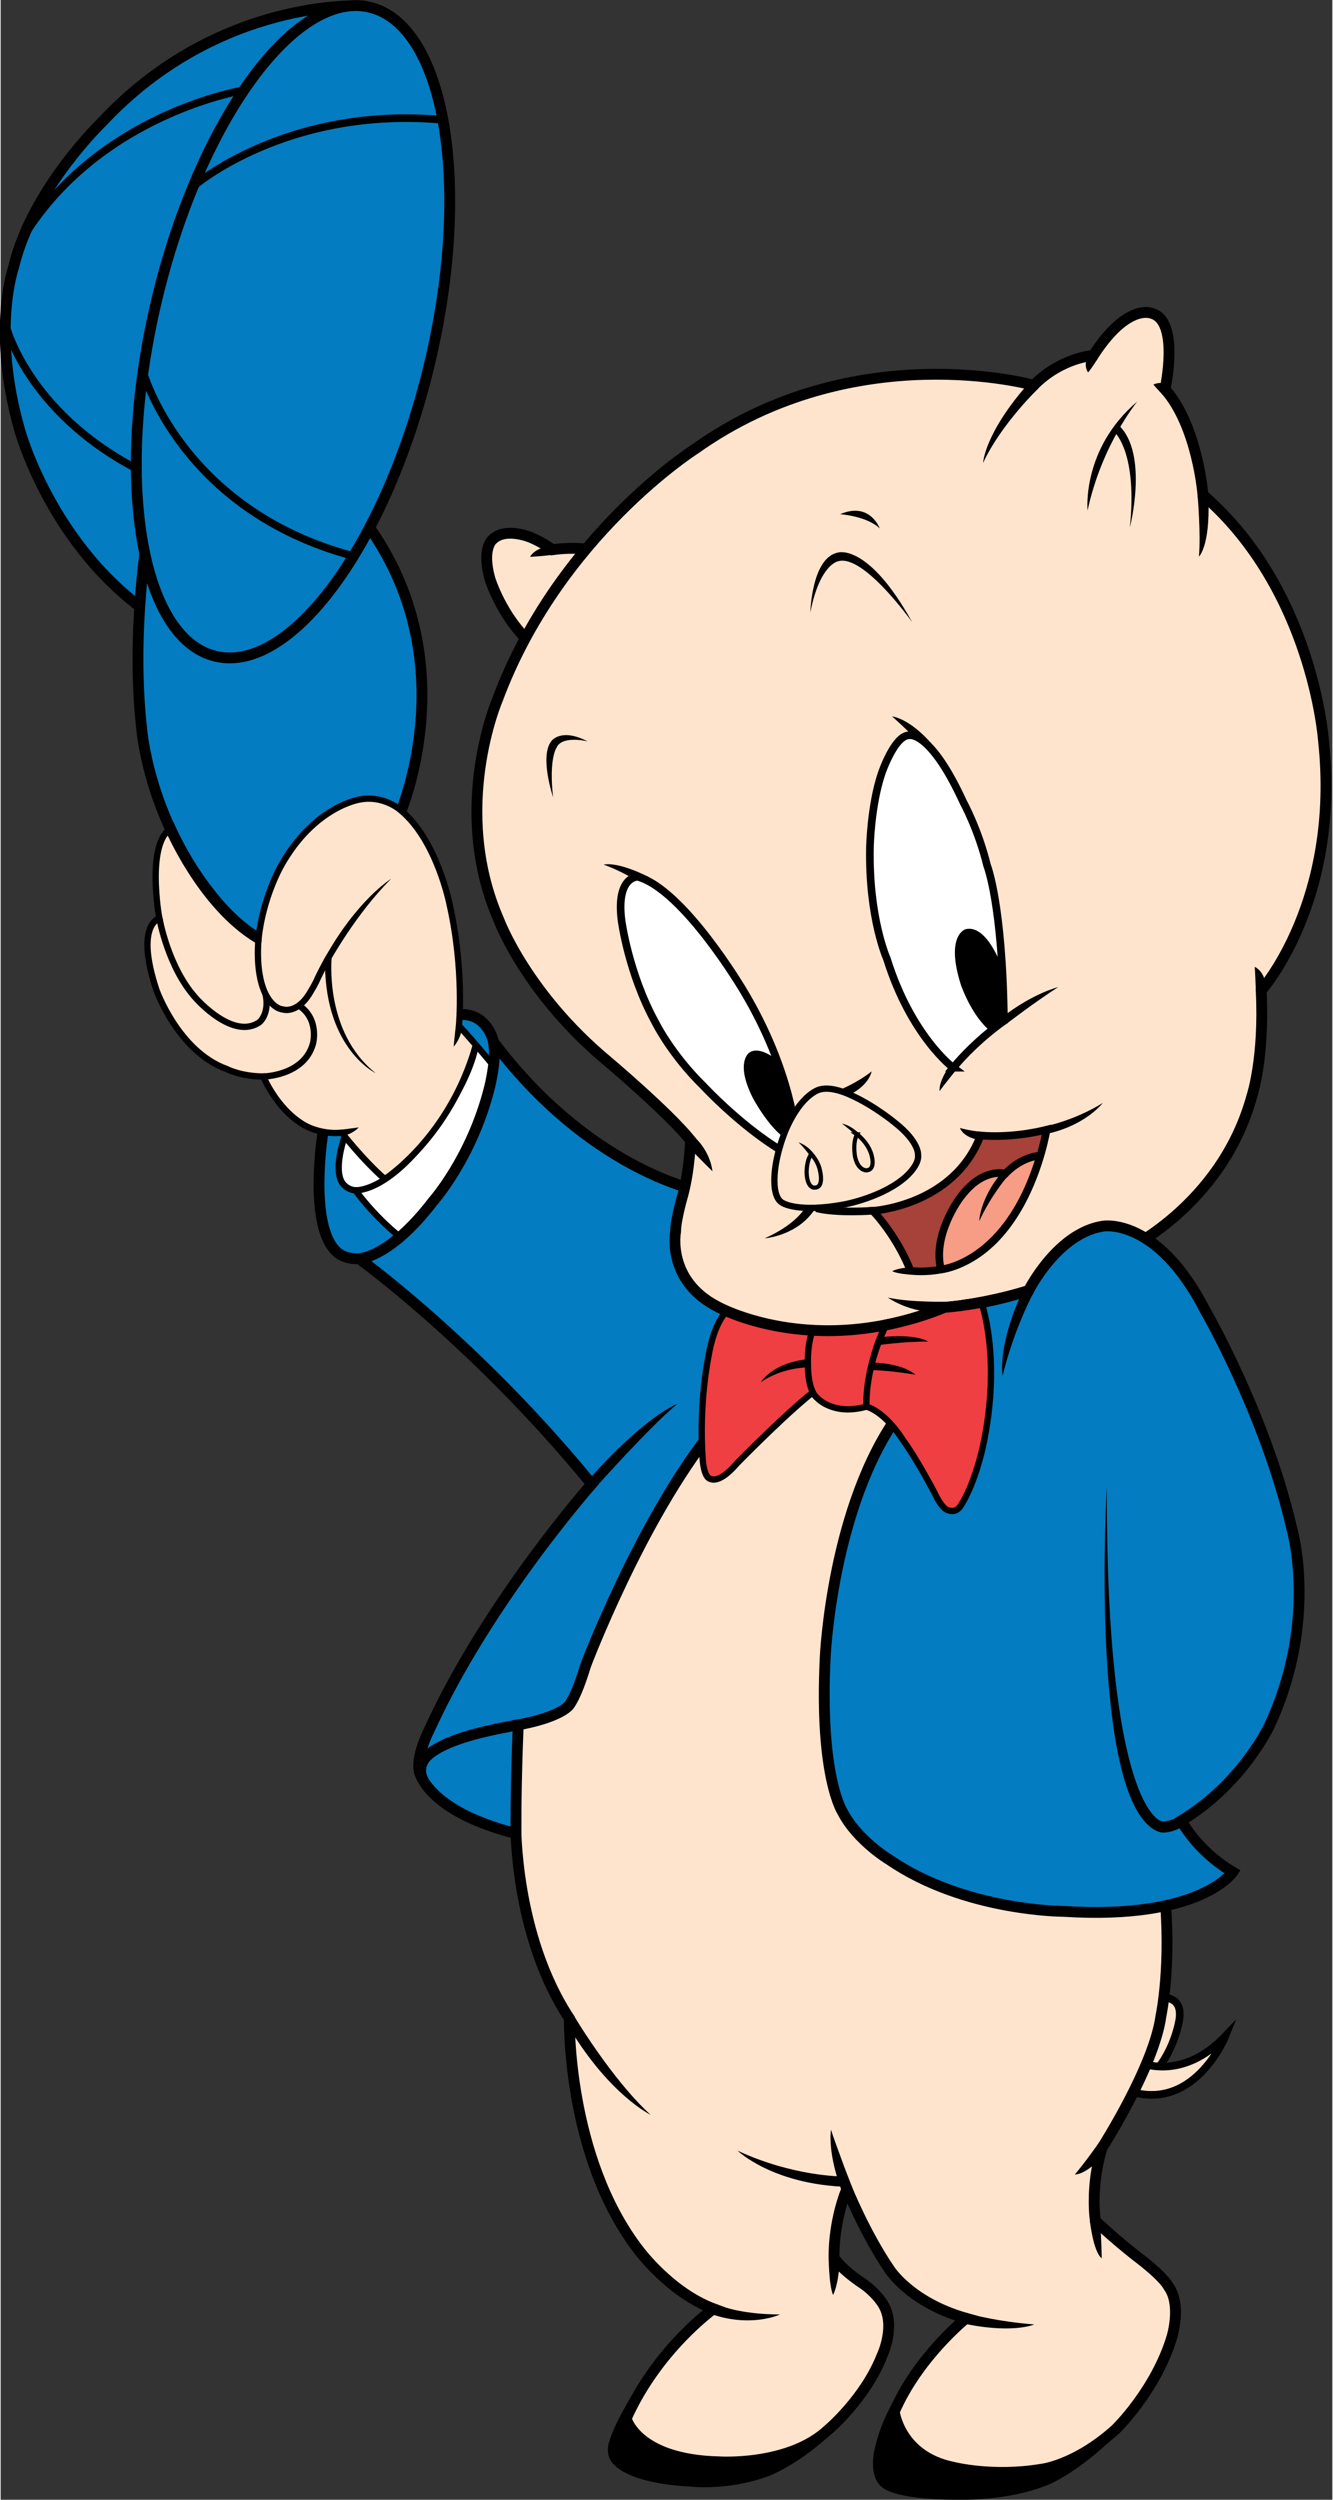 <svg height="433.013" viewBox="0 0 159.838 300" width="230.94" xmlns="http://www.w3.org/2000/svg" xmlns:xlink="http://www.w3.org/1999/xlink"><rect x="0" y="0" width="159.838" height="300" fill="#333333" stroke="none"/><clipPath id="a"><path d="m473.4 33.137h27.221v49.653h-27.221z"/></clipPath><g clip-path="url(#a)" transform="matrix(6.191 0 0 -6.191 -2935.206 507.871)"><path d="m0 0s.523.103.387-.492c0 0-.098-.525-.439-.919 0 0-.348-.144-.421.341 0 0 .453 1.037.473 1.07" fill="#fee4cd" transform="translate(496.559 43.302)"/><path d="m0 0s.523.103.387-.492c0 0-.098-.525-.439-.919 0 0-.348-.144-.421.341 0 0 .453 1.037.473 1.07z" fill="none" stroke="#000" stroke-width=".148" transform="translate(496.559 43.302)"/><path d="m0 0s.807-.368 1.647.512c0 0-.623-1.549-1.962-1.03 0 0 .164.367.315.518" fill="#fee4cd" transform="translate(496.205 42.049)"/><path d="m0 0s.807-.368 1.647.512c0 0-.623-1.549-1.962-1.03 0 0 .164.367.315.518z" fill="none" stroke="#000" stroke-miterlimit="6.25" stroke-width=".148" transform="translate(496.205 42.049)"/><path d="m0 0s-.354-.558-.459-.912c0 0-.079-.177.026-.322 0 0 .203-.367 1.437-.433 0 0 .722-.092 1.503.204 0 0 .663.256 1.345.977 0 0-3.491.499-3.852.486" transform="translate(486.473 35.604)"/><path d="m0 0s-.354-.558-.459-.912c0 0-.079-.177.026-.322 0 0 .203-.367 1.437-.433 0 0 .722-.092 1.503.204 0 0 .663.255 1.345.977 0 0-3.491.499-3.852.486z" fill="none" stroke="#000" stroke-width=".21" transform="translate(486.473 35.604)"/><path d="m0 0s-.262-.394-.381-.952c0 0-.111-.459.125-.623 0 0 .243-.23 1.562-.21 0 0 .886 0 1.568.295 0 0 .545.223 1.274.945 0 0-3.931.643-4.148.545" transform="translate(491.532 35.466)"/><path d="m0 0s-.263-.394-.381-.952c0 0-.111-.459.125-.623 0 0 .243-.23 1.562-.21 0 0 .886 0 1.568.295 0 0 .545.223 1.273.945 0 0-3.93.643-4.147.545z" fill="none" stroke="#000" stroke-width=".21" transform="translate(491.532 35.466)"/><path d="m0 0s-.031-2.156 1.039-3.777c0 0-.053-2.69 1.352-4.502 0 0 .603-.813 1.443-1.128 0 0-1.089-.775-1.693-2.127 0 0 .197-.8 1.798-.84 0 0 1.352-.091 2.113.617 0 0 .722.604 1.05 1.444 0 0 .289.604 0 1.024 0 0-.13.208-.383.377 0 0-.396.257-.548.496 0 0-.027.643.249 1.338 0 0 .348-.866.827-1.568 0 0 .4-.637 1.483-.945 0 0-.932-.748-1.391-1.811 0 0 .105-.867 1.142-1.077 0 0 .761-.196 1.706-.039 0 0 .656.066 1.444.774 0 0 .774.749 1.089 1.785 0 0 .197.63-.066.985 0 0-.065.157-.538.525 0 0-.42.315-.879.748 0 0-.105.656.131 1.417 0 0 1.011 1.575 1.142 2.56 0 0 .21.984.066 2.415 0 0-3.479 7.927-4.371 9.791 0 0-2.389.578-4.331-.341 0 0-3.885-3.675-4.594-7.166 0 0 .484-.844.72-.975" fill="#fee4cd" transform="translate(484.095 46.685)"/><path d="m0 0s-.031-2.156 1.039-3.777c0 0-.053-2.69 1.352-4.502 0 0 .603-.813 1.443-1.128 0 0-1.089-.775-1.693-2.127 0 0 .197-.8 1.798-.84 0 0 1.352-.091 2.113.617 0 0 .722.604 1.05 1.444 0 0 .289.604 0 1.024 0 0-.13.208-.383.377 0 0-.396.257-.548.496 0 0-.027.643.249 1.338 0 0 .348-.866.827-1.568 0 0 .4-.637 1.483-.945 0 0-.932-.748-1.391-1.811 0 0 .105-.867 1.142-1.077 0 0 .761-.196 1.706-.039 0 0 .656.066 1.444.774 0 0 .774.749 1.089 1.785 0 0 .197.63-.066.985 0 0-.065.157-.538.525 0 0-.42.315-.879.748 0 0-.105.656.131 1.417 0 0 1.011 1.575 1.142 2.56 0 0 .21.984.066 2.415 0 0-3.479 7.927-4.371 9.791 0 0-2.389.578-4.331-.341 0 0-3.885-3.675-4.594-7.166 0 0 .484-.844.72-.975z" fill="none" stroke="#000" stroke-width=".21" transform="translate(484.095 46.685)"/><path d="m0 0s-2.776.169-5.034-2.246c0 0-1.365-1.313-1.719-2.822 0 0-.433-1.221.118-3.15 0 0 .617-2.284 2.586-3.61 0 0 3.386 5.539 3.189 7.902 0 0 1.004 3.716.86 3.926" fill="#047cc1" transform="translate(481.111 81.918)"/><path d="m0 0s-2.776.169-5.034-2.246c0 0-1.365-1.313-1.719-2.822 0 0-.433-1.221.118-3.15 0 0 .617-2.284 2.586-3.61 0 0 3.386 5.539 3.189 7.902 0 0 1.004 3.716.86 3.926z" fill="none" stroke="#000" stroke-width=".21" transform="translate(481.111 81.918)"/><path d="m0 0s1.339 2.927-.538 5.617c0 0-3.636.946-4.305-.026 0 0-.341-1.916-.131-3.819 0 0 .118-1.72 1.352-3.255 0 0 .649-.853 1.207-.945 0 0 2.441 2.297 2.415 2.428" fill="#047cc1" transform="translate(481.813 66.166)"/><path d="m0 0s1.339 2.927-.538 5.617c0 0-3.636.946-4.305-.026 0 0-.341-1.916-.131-3.819 0 0 .118-1.72 1.352-3.255 0 0 .649-.853 1.207-.945 0 0 2.441 2.297 2.415 2.428z" fill="none" stroke="#000" stroke-width=".21" transform="translate(481.813 66.166)"/><path d="m0 0s-2.074.42-3.911 2.861c0 0-.269 1.418-2.166-.367 0 0-.827-.67-1.142-1.392 0 0-.289-1.791.263-2.303 0 0 .131-.151.439-.138 0 0 2.291-1.654 4.509-4.37 0 0-2.008-2.271-3.137-4.738 0 0-.263-.499-.21-.814 0 0 .121-.776 1.879-1.222 0 0-.008.865.044 2.108 0 0 .713.114.971.361 0 0 .138.131.335.787 0 0 1.063 2.822 2.467 4.568 0 0 1.654 4.173-.341 4.659" fill="#047cc1" transform="translate(487.575 58.973)"/><path d="m0 0s-2.074.42-3.911 2.861c0 0-.269 1.418-2.166-.367 0 0-.827-.67-1.142-1.392 0 0-.289-1.791.263-2.303 0 0 .131-.151.439-.138 0 0 2.291-1.654 4.509-4.37 0 0-2.008-2.271-3.137-4.738 0 0-.263-.499-.21-.814 0 0 .121-.776 1.879-1.222 0 0-.008.865.044 2.108 0 0 .713.114.971.361 0 0 .138.131.335.787 0 0 1.063 2.822 2.467 4.568 0 0 1.654 4.173-.341 4.659z" fill="none" stroke="#000" stroke-width=".21" transform="translate(487.575 58.973)"/><path d="m0 0s-.315-.112-.459-.984c0 0-.184-.886-.105-1.969 0 0 .019-.354.157-.374 0 0 .164-.099.505.302 0 0 1.07 1.096 1.602 1.476 0 0 .387 1.437-.158 1.556z" fill="#ef3f42" transform="translate(488.284 56.69)"/><path d="m0 0s-.315-.112-.459-.984c0 0-.184-.886-.105-1.969 0 0 .019-.354.157-.374 0 0 .164-.099.505.302 0 0 1.07 1.096 1.602 1.476 0 0 .387 1.437-.158 1.556z" fill="none" stroke="#000" stroke-width=".122" transform="translate(488.284 56.69)"/><path d="m0 0s-.138-.249-.118-.761c0 0-.007-.479.19-.624 0 0 .308-.339.945-.157 0 0-.006.938.44 1.7 0 0-1.26.098-1.457-.158" fill="#ef3f42" transform="translate(489.878 56.309)"/><path d="m0 0s-.138-.249-.118-.761c0 0-.007-.479.19-.624 0 0 .308-.339.945-.157 0 0-.006.938.44 1.7 0 0-1.26.098-1.457-.158z" fill="none" stroke="#000" stroke-width=".122" transform="translate(489.878 56.309)"/><path d="m0 0s-.374.072-.82.007c0 0-.164.131-.414.236 0 0-.485.21-.741-.033 0 0-.223-.157-.059-.761 0 0 .223-.742.807-1.267 0 0 1.864 1.47 1.227 1.818" fill="#fee4cd" transform="translate(485.626 71.37)"/><path d="m0 0s-.374.072-.82.007c0 0-.164.131-.414.236 0 0-.485.21-.741-.033 0 0-.223-.157-.059-.761 0 0 .223-.742.807-1.267 0 0 1.864 1.47 1.227 1.818z" fill="none" stroke="#000" stroke-width=".21" transform="translate(485.626 71.37)"/><path d="m0 0s-3.465.971-6.563-1.234c0 0-2.651-1.68-3.832-4.856 0 0-.919-2.126.026-4.279 0 0 .525-1.417 2.1-2.73 0 0 1.168-.984 1.615-1.535 0 0-.014-.552-.145-1.05 0 0-.144-.486-.144-.722 0 0-.184-.945.814-1.457 0 0 1.85-1.037 4.397-.013 0 0 1.598.084 3.425 1.063 0 0 1.949.866 2.54 3.045 0 0 .243.728.177 2.034 0 0 1.549 1.733 1.207 4.856 0 0-.209 2.914-2.336 4.752 0 0-.103 1.333-.735 2.047 0 0 .289 1.313-.249 1.47 0 0-.473.223-1.142-.814 0 0-.61-.032-1.155-.577" fill="#fee4cd" transform="translate(494.137 74.566)"/><path d="m0 0s-3.465.971-6.563-1.234c0 0-2.651-1.68-3.832-4.856 0 0-.919-2.126.026-4.279 0 0 .525-1.417 2.1-2.73 0 0 1.168-.984 1.615-1.535 0 0-.014-.552-.145-1.05 0 0-.144-.486-.144-.722 0 0-.184-.945.814-1.457 0 0 1.85-1.037 4.396-.013 0 0 1.599.084 3.426 1.063 0 0 1.949.866 2.54 3.045 0 0 .243.728.177 2.034 0 0 1.549 1.733 1.207 4.856 0 0-.209 2.914-2.336 4.752 0 0-.103 1.333-.735 2.047 0 0 .289 1.313-.249 1.47 0 0-.473.223-1.142-.814 0 0-.61-.032-1.155-.577z" fill="none" stroke="#000" stroke-width=".21" transform="translate(494.137 74.566)"/><path d="m0 0s-.702-.02-1.155.079c0 0 .354-.256.866-.282 0 0 .328.157.289.203" transform="translate(492.464 56.801)"/><path d="m0 0s-.013.368-.02.427c0 0 .197-.086.21-.368 0 0-.124-.125-.19-.059" transform="translate(498.442 62.865)"/><path d="m0 0s.066-.755.026-1.188c0 0 .217.191.184 1.116 0 0-.171.118-.21.072" transform="translate(497.314 72.433)"/><path d="m0 0s-.072.066-.151.164c0 0 .171.079.269-.02 0 0-.079-.164-.118-.144" transform="translate(496.608 74.416)"/><path d="m0 0s-.105-.177-.19-.276c0 0-.099.112-.007.322 0 0 .158 0 .197-.046" transform="translate(495.382 75.091)"/><path d="m0 0s-.728-.702-1.07-1.444c0 0 .02.571.893 1.556 0 0 .184.006.177-.112" transform="translate(494.226 74.505)"/><path d="m0 0s-.689-.833-.965-2.113c0 0-.118 1.194.965 2.113" transform="translate(496.146 74.251)"/><path d="m0 0s.44-.394.289-1.838c0 0 .367 1.418-.21 1.976 0 0-.086-.105-.079-.138" transform="translate(495.712 73.647)"/><path d="m0 0s-.197-.026-.433-.039c0 0 .059.144.335.203 0 0 .144-.118.098-.164" transform="translate(484.806 71.278)"/><path d="m0 0s-.499.125-.604-.125c0 0-.151-.216-.065-.958 0 0-.269.794-.033 1.09 0 0 .184.262.702-.007" transform="translate(485.488 67.662)"/><path d="m0 0s.026 1.076.545 1.162c0 0 .584.177 1.43-1.352 0 0-.945 1.332-1.437 1.181 0 0-.354-.053-.538-.991" transform="translate(489.806 70.162)"/><path d="m0 0s.513-.034.768-.276c0 0-.19.525-.768.276" transform="translate(490.384 72.066)"/><path d="m0 0s-.079 1.273-1.024 2.848c0 0-1.155 1.956-2.047 2.205 0 0-.42.013-.315-.84 0 0 .131-1.024.656-1.982 0 0 .302-.617.932-1.234 0 0 .814-.879 1.667-1.338 0 0 .183.262.131.341" fill="#fff" transform="translate(489.531 59.984)"/><path d="m0 0s-.079 1.273-1.024 2.848c0 0-1.155 1.956-2.047 2.205 0 0-.42.013-.315-.84 0 0 .131-1.024.656-1.982 0 0 .302-.617.932-1.234 0 0 .814-.879 1.667-1.338 0 0 .183.262.131.341z" fill="none" stroke="#000" stroke-width=".148" transform="translate(489.531 59.984)"/><path d="m0 0s-.558.295-.866.236c0 0 .242-.078.571-.269 0 0 .321-.046.295.033" transform="translate(486.663 65.037)"/><path d="m0 0s-.276-.19.079-.886c0 0 .361-.676.722-.827 0 0 .078.105.092.171 0 0-.066.715-.355 1.404 0 0-.335.289-.538.138" transform="translate(488.618 61.625)"/><path d="m0 0s-.814.604-1.286 2.113c0 0-.355.788-.328 2.153 0 0 .013.8.223 1.43 0 0 .249.748.538.748 0 0 .407.105 1.05-1.299 0 0 .289-.525.459-1.221 0 0 .302-.748.328-3.018 0 0-.525-.355-.984-.906" fill="#fff" transform="translate(492.576 61.336)"/><path d="m0 0s-.814.604-1.286 2.113c0 0-.355.788-.328 2.153 0 0 .013.8.223 1.43 0 0 .249.748.538.748 0 0 .407.105 1.05-1.299 0 0 .289-.525.459-1.221 0 0 .302-.748.328-3.018 0 0-.525-.355-.984-.906z" fill="none" stroke="#000" stroke-width=".148" transform="translate(492.576 61.336)"/><path d="m0 0s-.21-.256-.302-.387c0 0-.033.17.197.492 0 0 .092-.059.105-.105" transform="translate(492.615 61.27)"/><path d="m0 0s.518.4.997.709c0 0-.472-.112-1.069-.571 0 0 .006-.118.072-.138" transform="translate(493.613 62.189)"/><path d="m0 0s-.394-.118-.085-1.083c0 0 .203-.597.571-.892 0 0 .249.144.262.197 0 0 0 .531-.039 1.043 0 0-.29.844-.709.735" transform="translate(492.812 64.02)"/><path d="m0 0s-.354-.066-.663-.774c0 0-.249-.571-.223-1.057 0 0 0-.302.164-.374 0 0 .295-.19 1.188-.026 0 0 .755.138 1.201.544 0 0 .256.223.23.414 0 0 .032.249-.453.63 0 0-.394.328-.847.531 0 0-.354.178-.597.112" fill="#fee4cd" transform="translate(489.997 60.916)"/><path d="m0 0s-.354-.066-.663-.774c0 0-.249-.571-.223-1.057 0 0 0-.302.164-.374 0 0 .295-.19 1.188-.026 0 0 .755.138 1.201.544 0 0 .256.223.23.414 0 0 .032.249-.453.63 0 0-.394.328-.847.531 0 0-.354.178-.597.112z" fill="none" stroke="#000" stroke-width=".122" transform="translate(489.997 60.916)"/><path d="m0 0s.341.131.643.368c0 0-.039-.263-.44-.46 0 0-.183.085-.203.092" transform="translate(490.351 60.896)"/><path d="m0 0s-.177-.315-.774-.577c0 0 .649.045.984.584 0 0-.177.052-.21-.007" transform="translate(489.695 58.606)"/><path d="m0 0s1.569.096 2.087 1.461c0 0 .565-.066 1.28.111 0 0-.472-2.933-2.638-2.736 0 0-.217.606-.729 1.164" fill="#a64239" transform="translate(491.02 58.562)"/><path d="m0 0s1.569.096 2.087 1.461c0 0 .565-.066 1.28.111 0 0-.472-2.933-2.638-2.736 0 0-.217.606-.729 1.164z" fill="none" stroke="#000" stroke-width=".148" transform="translate(491.02 58.562)"/><path d="m0 0s-.717-.054-1.111.048" fill="none" stroke="#000" stroke-width=".148" transform="translate(491.035 58.564)"/><path d="m0 0s-.249.013-.348.066c0 0 .099.059.322.072 0 0 .059-.086.026-.138" transform="translate(491.742 57.326)"/><path d="m0 0s-.341 0-.676-.348c0 0-.446.138-.892-.485 0 0-.525-.709-.355-1.372 0 0 1.306.112 1.923 2.205" fill="#f79c85" transform="translate(494.262 59.63)"/><path d="m0 0s-.341 0-.676-.348c0 0-.446.138-.892-.485 0 0-.525-.709-.355-1.372 0 0 1.306.112 1.923 2.205z" fill="none" stroke="#000" stroke-width=".148" transform="translate(494.262 59.63)"/><path d="m0 0s-.302-.348-.532-.847c0 0 .007.42.427.932 0 0 .138-.033.105-.085" transform="translate(493.613 59.21)"/><path d="m0 0s-.197.02-.381.072c0 0 .059-.184.374-.23 0 0 .033.125.007.158" transform="translate(493.087 60.096)"/><path d="m0 0s.545.112 1.083.446c0 0-.328-.433-1.076-.597 0 0-.033.105-.007.151" transform="translate(494.393 60.207)"/><path d="m0 0s.107-.115.151-.256c0 0 .125-.4-.092-.394 0 0-.138-.019-.151.289 0 0-.006.236.092.361" fill="#fee4cd" transform="translate(489.826 59.662)"/><path d="m0 0s.107-.115.151-.256c0 0 .125-.4-.092-.394 0 0-.138-.019-.151.289 0 0-.006.236.092.361z" fill="none" stroke="#000" stroke-width=".081" transform="translate(489.826 59.662)"/><path d="m0 0s-.085.138-.282.21c0 0 .131-.125.236-.282 0 0 .066.046.046.072" transform="translate(489.859 59.68)"/><path d="m0 0s.187-.131.269-.361c0 0 .117-.33-.092-.335 0 0-.157-.006-.216.263 0 0-.053.268.039.433" fill="#fee4cd" transform="translate(490.712 60.043)"/><path d="m0 0s.187-.131.269-.361c0 0 .117-.33-.092-.335 0 0-.157-.006-.216.263 0 0-.053.268.039.433z" fill="none" stroke="#000" stroke-width=".081" transform="translate(490.712 60.043)"/><path d="m0 0s-.171.171-.341.197c0 0 .164-.118.308-.263 0 0 .053.053.033.066" transform="translate(490.761 60.054)"/><path d="m0 0s-.505 0-.912-.289c0 0 .203.368.899.447 0 0 .033-.138.013-.158" transform="translate(489.76 55.528)"/><path d="m0 0s.558 1.116 1.444 1.247c0 0 1.043.184 1.975-1.628 0 0 1.181-2.034 1.693-4.278 0 0 .499-1.759-.446-3.78 0 0-.525-1.129-1.706-1.838 0 0 .288-.577.997-.997 0 0-.617-.932-3.281-.762 0 0-1.916 0-3.373.998 0 0-.617.367-.906.919 0 0-.459.669-.341 3.018 0 0 .131 2.94 1.444 4.725 0 0 1.26 1.838 1.312 2.1 0 0 .526.057 1.188.276" fill="#047cc1" transform="translate(494.039 57.018)"/><path d="m0 0s.558 1.116 1.444 1.247c0 0 1.043.184 1.975-1.628 0 0 1.181-2.034 1.693-4.278 0 0 .499-1.759-.446-3.78 0 0-.525-1.129-1.706-1.838 0 0 .289-.577.997-.997 0 0-.617-.932-3.281-.762 0 0-1.916 0-3.373.998 0 0-.617.367-.906.919 0 0-.459.669-.341 3.018 0 0 .131 2.94 1.444 4.725 0 0 1.26 1.838 1.312 2.1 0 0 .526.057 1.188.276z" fill="none" stroke="#000" stroke-width=".21" transform="translate(494.039 57.018)"/><path d="m0 0s.401-1.08.033-2.796c0 0-.145-.695-.42-1.135 0 0-.079-.164-.236-.111 0 0-.119-.007-.276.328 0 0-.335.649-.637 1.063 0 0-.302.497-.689.623 0 0-.052.702.381 1.582 0 0 .597.111 1.129.341 0 0 .361.013.715.105" fill="#ef3f42" transform="translate(493.12 56.795)"/><path d="m0 0s.401-1.08.033-2.796c0 0-.145-.695-.42-1.135 0 0-.079-.164-.237-.111 0 0-.118-.007-.275.328 0 0-.335.649-.637 1.063 0 0-.302.497-.689.623 0 0-.052.702.381 1.582 0 0 .597.111 1.129.341 0 0 .361.013.715.105z" fill="none" stroke="#000" stroke-width=".122" transform="translate(493.12 56.795)"/><path d="m0 0s.544.078.991.072c0 0-.21.158-.919.086 0 0-.085-.132-.072-.158" transform="translate(491.099 55.955)"/><path d="m0 0s.551 0 .833-.236c0 0-.479.085-.885.092 0 0 .019.131.052.144" transform="translate(491.014 55.62)"/><path d="m0 0s.604.105 1.175.348c0 0 .558.039 1.174.197" fill="none" stroke="#000" stroke-width=".21" transform="translate(491.23 56.342)"/><path d="m0 0s-.387-.709-.61-1.634c0 0-.105.558.367 1.595 0 0 .23.164.243.039" transform="translate(494.144 56.998)"/><path d="m0 0s-.243-.118-.341-.079c0 0-1.07.23-1.05 6.491 0 0-.328-5.579.814-6.583 0 0 .157-.151.308-.131 0 0 .151-.006.374.131 0 0-.052.171-.105.171" transform="translate(496.946 46.813)"/><path d="m0 0s.289-.249.341-.656c0 0-.223.216-.426.433 0 0 .039.249.085.223" transform="translate(487.568 59.984)"/><path d="m0 0s1.004 1.129 1.542 1.575c0 0-.597-.21-1.719-1.47 0 0 .059-.177.177-.105" transform="translate(485.685 53.244)"/><path d="m0 0s-.341.407-.545.637c0 0-1.634-.65-2.356-2.054 0 0-.236-.683.014-.906 0 0 .078-.085.21-.092 0 0 .328-.472.866-.906 0 0 1.509 1.234 1.811 3.321" fill="#fff" transform="translate(483.664 61.375)"/><path d="m0 0s-.341.407-.545.637c0 0-1.634-.65-2.356-2.054 0 0-.236-.683.013-.906 0 0 .079-.085.211-.092 0 0 .328-.472.866-.906 0 0 1.509 1.234 1.811 3.321z" fill="none" stroke="#000" stroke-width=".122" transform="translate(483.664 61.375)"/><path d="m0 0s.546-.05 1.339.945c0 0 .84 1.011.997 1.877" fill="none" stroke="#000" stroke-width=".122" transform="translate(480.986 58.96)"/><path d="m0 0s-.232.268-.328.374c0 0 .105 1.089-.184 2.362 0 0-.247 1.25-.958 1.825 0 0-.328.289-.787.197 0 0-.88-.132-1.523-1.287 0 0-.35-.611-.433-1.404 0 0-.932.473-1.706 2.113 0 0-.302-.079-.289-.984 0 0 .007-.414.072-.742 0 0-.479-.111-.059-1.384 0 0 .42-1.195 1.365-1.536 0 0 .276-.144.709-.144 0 0 .249-.617.774-.932 0 0 .31-.201.748-.158 0 0 .393-.512.832-.899 0 0 1.265.81 1.767 2.599" fill="#fee4cd" transform="translate(483.322 61.776)"/><path d="m0 0s-.232.268-.328.374c0 0 .105 1.089-.184 2.362 0 0-.247 1.25-.958 1.825 0 0-.328.289-.787.197 0 0-.88-.132-1.523-1.287 0 0-.35-.611-.433-1.404 0 0-.932.473-1.706 2.113 0 0-.302-.079-.289-.984 0 0 .007-.414.072-.742 0 0-.479-.111-.059-1.384 0 0 .42-1.195 1.365-1.536 0 0 .276-.144.709-.144 0 0 .249-.617.774-.932 0 0 .31-.201.748-.158 0 0 .393-.512.832-.899 0 0 1.265.81 1.767 2.599z" fill="none" stroke="#000" stroke-width=".122" transform="translate(483.322 61.776)"/><path d="m0 0s.589.006 1.437 1.116c0 0 .748.84 1.09 2.198 0 0 .144.551.078.886" fill="none" stroke="#000" stroke-width=".21" transform="translate(481.058 57.635)"/><path d="m0 0s-.033-.272-.046-.436c0 0 .154.166.166.409 0 0-.087.053-.12.027" transform="translate(482.937 62.18)"/><path d="m0 0s-.072-.623.118-1.043c0 0 .125-.309.355-.335 0 0 .288-.099.544.361 0 0 .086.138.125.236 0 0 .138.289.223.42" fill="none" stroke="#000" stroke-width=".122" transform="translate(479.109 63.843)"/><path d="m0 0s.506.919 1.181 1.589c0 0-.662-.4-1.306-1.569 0 0 .059-.046.125-.02" transform="translate(480.498 63.409)"/><path d="m0 0s.164-.952.709-1.549c0 0 .722-.827 1.234-.459 0 0 .199.168.113.547" fill="none" stroke="#000" stroke-width=".122" transform="translate(477.187 64.23)"/><path d="m0 0s.801.013.965.65c0 0 .118.466-.269.722" fill="none" stroke="#000" stroke-width=".122" transform="translate(479.201 61.165)"/><path d="m0 0s-.158-1.457.853-2.258c0 0-.962.456-.983 2.09 0 0 .091.168.13.168" transform="translate(480.527 63.488)"/><path d="m0 0s.637-1.555 1.746-2.212" fill="none" stroke="#000" stroke-width=".21" transform="translate(477.364 66.054)"/><path d="m0 0c1.459-.349 3.315 2.184 4.146 5.656.83 3.473.304 6.547-1.137 6.921-1.452.376-3.315-2.184-4.146-5.657s-.322-6.571 1.137-6.92" fill="#047cc1" transform="translate(478.274 69.312)"/><g fill="none" stroke="#000"><path d="m0 0c1.459-.349 3.315 2.184 4.146 5.656.83 3.473.304 6.547-1.137 6.921-1.452.376-3.315-2.184-4.146-5.657s-.322-6.571 1.137-6.92z" stroke-width=".21" transform="translate(478.274 69.312)"/><path d="m0 0s.407-1.641 2.52-2.756" stroke-width=".148" transform="translate(474.214 75.708)"/><path d="m0 0s.735-2.691 4.069-3.583" stroke-width=".148" transform="translate(476.865 74.841)"/><path d="m0 0s1.798 1.562 4.83 1.286" stroke-width=".148" transform="translate(477.849 78.425)"/><path d="m0 0s-2.756-.433-4.253-2.796" stroke-width=".148" transform="translate(478.834 80.288)"/></g><path d="m0 0s-.243-.348-.453-.597c0 0 .184-.02.499.315 0 0 0 .262-.046.282" transform="translate(495.388 40.479)"/><path d="m0 0s.059-.597.23-.735c0 0-.007.354-.027.663 0 0-.19.118-.203.072" transform="translate(495.226 38.99)"/><path d="m0 0s.479-.138 1.221-.197c0 0-.447-.197-1.464.039 0 0 .191.132.243.158" transform="translate(492.927 37.171)"/><path d="m0 0s-.345.907-.42 1.153c0 0-.084-.45.238-1.264 0 0 .2.071.182.111" transform="translate(490.627 39.596)"/><path d="m0 0s-.959-.005-2.042.5c0 0 .676-.656 2.126-.702 0 0-.058.163-.084.202" transform="translate(490.437 39.843)"/><path d="m0 0s0-.551.085-.761c0 0 .099.164.125.61 0 0-.171.21-.21.151" transform="translate(490.161 38.307)"/><path d="m0 0s.4-.184 1.194-.184c0 0-.577-.275-1.384.026 0 0 .137.125.19.158" transform="translate(488.024 37.352)"/><path d="m0 0s.722-1.221 1.483-1.916c0 0-.787.38-1.568 1.673 0 0 .032.276.085.243" transform="translate(485.226 42.954)"/><path d="m0 0s-.527-.095-.83-.177c0 0-.712-.171-.968-.44 0 0-.21-.183-.072-.459" fill="none" stroke="#000" stroke-width=".21" transform="translate(484.168 48.604)"/><path d="m0 0s.208.026.336.044c0 0-.133-.15-.341-.164 0 0-.008.061.005.12" transform="translate(480.715 60.135)"/><path d="m0 0s-.374.459-.768.532c0 0 .315-.276.401-.388 0 0 .374-.17.367-.144" transform="translate(492.156 67.616)"/></g></svg>